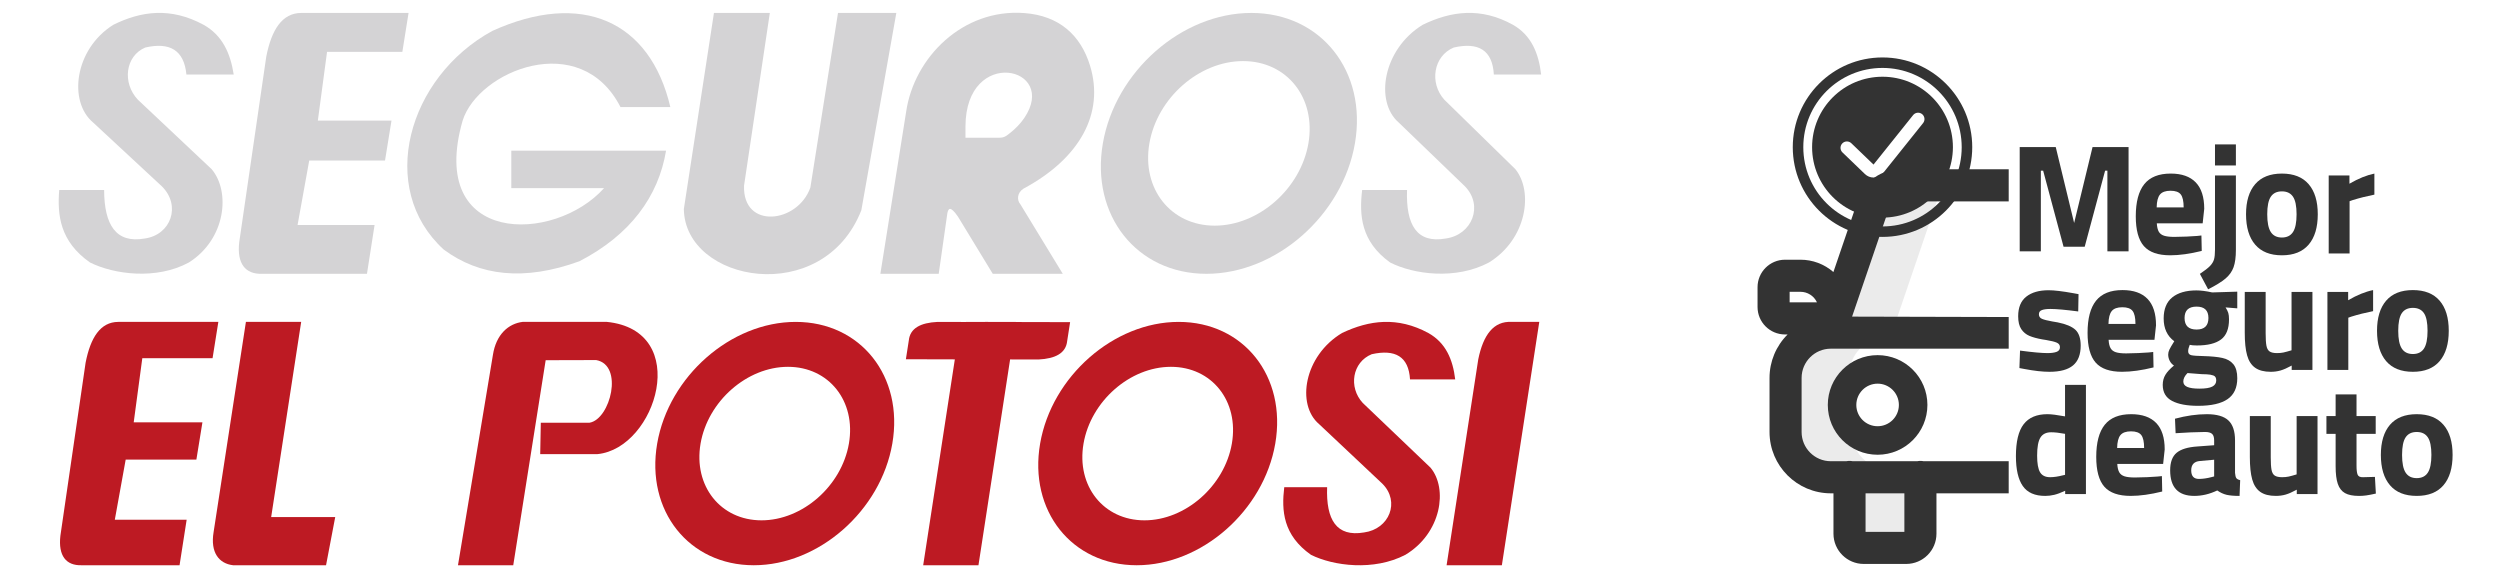 <?xml version="1.0" encoding="utf-8"?>
<!-- Generator: Adobe Illustrator 16.0.0, SVG Export Plug-In . SVG Version: 6.00 Build 0)  -->
<!DOCTYPE svg PUBLIC "-//W3C//DTD SVG 1.1//EN" "http://www.w3.org/Graphics/SVG/1.1/DTD/svg11.dtd">
<svg version="1.1" id="Capa_1" xmlns="http://www.w3.org/2000/svg" xmlns:xlink="http://www.w3.org/1999/xlink" x="0px" y="0px"
	 width="766.5px" height="174.5px" viewBox="0 0 766.5 174.5" enable-background="new 0 0 766.5 174.5" xml:space="preserve">
<g id="blanco_2_">
	<g>
		<g>
			<path fill="#333333" d="M652.617,45.083v31.979h-6.49V52.325h-0.702L639.17,75.65h-6.484l-6.255-23.325h-0.705v24.736h-6.486
				V45.083h11.051l5.641,23.276l5.644-23.276H652.617z"/>
		</g>
	</g>
	<path fill="#333333" d="M620.685,113.134l-1.532-0.287l0.189-5.355c3.854,0.512,6.661,0.766,8.417,0.766
		c1.179,0,2.108-0.127,2.798-0.383c0.685-0.256,1.022-0.733,1.022-1.435c0-0.638-0.326-1.101-0.979-1.386
		c-0.655-0.287-1.748-0.557-3.276-0.813c-0.572-0.063-0.971-0.128-1.193-0.191c-1.593-0.287-2.9-0.646-3.918-1.073
		c-1.022-0.433-1.851-1.116-2.487-2.058c-0.638-0.943-0.956-2.257-0.956-3.947c0-2.709,0.828-4.717,2.488-6.023
		c1.654-1.307,3.935-1.963,6.836-1.963c1.723,0,4.255,0.305,7.605,0.908l1.579,0.289l-0.096,5.307
		c-3.858-0.507-6.713-0.765-8.563-0.765c-1.087,0-1.938,0.11-2.558,0.337c-0.622,0.223-0.933,0.654-0.933,1.292
		c0,0.666,0.315,1.14,0.953,1.409c0.64,0.27,1.676,0.537,3.112,0.789l1.67,0.285c2.549,0.511,4.368,1.269,5.45,2.271
		c1.083,1.003,1.627,2.625,1.627,4.854c0,2.742-0.783,4.765-2.345,6.072c-1.564,1.307-3.97,1.961-7.221,1.961
		C626.276,113.995,623.71,113.71,620.685,113.134z"/>
	<path fill="#333333" d="M642.532,111.175c-1.657-1.881-2.485-4.926-2.485-9.133c0-4.397,0.866-7.683,2.605-9.851
		c1.737-2.168,4.437-3.253,8.104-3.253c3.381,0,5.938,0.9,7.676,2.699c1.738,1.803,2.604,4.506,2.604,8.104l-0.478,4.446h-14.058
		c0.061,1.117,0.261,1.972,0.599,2.559c0.333,0.592,0.877,1.004,1.623,1.244c0.75,0.238,1.794,0.358,3.134,0.358
		c1.053,0,2.313-0.032,3.778-0.101c1.465-0.061,2.531-0.125,3.202-0.188l1.34-0.145l0.098,4.733c-3.603,0.894-6.821,1.34-9.659,1.34
		C646.884,113.995,644.19,113.057,642.532,111.175z M654.731,99.315c0-1.912-0.301-3.243-0.888-3.992
		c-0.59-0.747-1.634-1.122-3.131-1.122c-1.532,0-2.616,0.388-3.252,1.17c-0.639,0.781-0.978,2.097-1.003,3.944H654.731z"/>
	<path fill="#333333" d="M665.939,122.912c-1.896-1.003-2.845-2.636-2.845-4.901c0-1.18,0.279-2.226,0.837-3.129
		c0.557-0.91,1.424-1.844,2.605-2.799c-0.575-0.382-1.014-0.875-1.315-1.48s-0.453-1.243-0.453-1.914
		c0-0.477,0.119-0.973,0.358-1.48c0.239-0.511,0.739-1.371,1.505-2.582c-2.168-1.593-3.253-3.92-3.253-6.981
		c0-2.899,0.887-5.06,2.652-6.479c1.771-1.42,4.236-2.127,7.391-2.127c1.342,0,2.95,0.207,4.834,0.62l7.692-0.237v5.117
		l-3.587-0.289c0.415,0.67,0.695,1.241,0.837,1.721c0.145,0.479,0.217,1.132,0.217,1.959c0,2.871-0.813,4.92-2.438,6.146
		c-1.627,1.229-4.098,1.842-7.408,1.842c-0.958,0-1.69-0.063-2.199-0.19c-0.319,0.765-0.479,1.42-0.479,1.96
		c0,0.67,0.326,1.074,0.983,1.219c0.653,0.145,1.868,0.232,3.657,0.262c2.456,0.067,4.405,0.258,5.858,0.576
		c1.449,0.319,2.573,0.965,3.37,1.936c0.795,0.978,1.191,2.399,1.191,4.281c0,2.899-0.984,5.037-2.963,6.405
		c-1.979,1.371-5.002,2.058-9.088,2.058C670.489,124.421,667.835,123.917,665.939,122.912z M678.276,118.536
		c0.813-0.416,1.223-1.049,1.223-1.91c0-0.797-0.298-1.302-0.887-1.507c-0.588-0.21-1.273-0.327-2.058-0.356
		c-0.783-0.032-1.3-0.049-1.552-0.049l-4.308-0.336c-0.859,0.861-1.291,1.722-1.291,2.582c0,0.768,0.409,1.322,1.224,1.672
		c0.813,0.352,2.049,0.526,3.705,0.526C676.148,119.159,677.462,118.952,678.276,118.536z M677.105,97.497
		c0-2.322-1.211-3.488-3.633-3.488c-2.459,0-3.685,1.166-3.685,3.488c0,2.361,1.226,3.54,3.685,3.54
		C675.894,101.037,677.105,99.858,677.105,97.497z"/>
	<path fill="#333333" d="M691.426,112.751c-1.166-0.824-1.99-2.104-2.467-3.822c-0.478-1.723-0.716-4.02-0.716-6.887V89.513h6.405
		v12.625c0,1.723,0.079,3.005,0.239,3.85c0.158,0.846,0.483,1.432,0.979,1.77c0.496,0.334,1.255,0.502,2.271,0.502
		c0.732,0,1.396-0.061,1.982-0.188c0.593-0.129,1.415-0.354,2.467-0.672V89.516h6.405v23.907h-6.36v-1.338
		c-1.338,0.733-2.479,1.232-3.419,1.504c-0.943,0.271-1.938,0.406-2.991,0.406C694.192,113.995,692.589,113.581,691.426,112.751z"/>
	<path fill="#333333" d="M713.588,89.513h6.357v2.535c2.74-1.596,5.292-2.629,7.65-3.108v6.456
		c-2.393,0.479-4.606,1.033-6.646,1.672l-0.957,0.335v16.021h-6.402L713.588,89.513L713.588,89.513z"/>
	<path fill="#333333" d="M731.589,110.72c-1.863-2.185-2.795-5.283-2.795-9.299c0-3.986,0.933-7.062,2.795-9.229
		c1.866-2.168,4.599-3.253,8.199-3.253c3.604,0,6.337,1.085,8.204,3.253c1.865,2.168,2.796,5.242,2.796,9.229
		c0,4.016-0.934,7.116-2.796,9.299c-1.867,2.185-4.6,3.274-8.204,3.274C736.189,113.995,733.456,112.904,731.589,110.72z
		 M743.186,106.87c0.732-1.115,1.1-2.932,1.1-5.447c0-2.52-0.367-4.32-1.1-5.406c-0.734-1.081-1.866-1.624-3.396-1.624
		c-1.526,0-2.66,0.543-3.393,1.624c-0.733,1.086-1.099,2.888-1.099,5.406c0,2.517,0.364,4.332,1.099,5.447
		c0.734,1.118,1.865,1.674,3.393,1.674C741.322,108.544,742.45,107.988,743.186,106.87z"/>
	<path fill="#333333" d="M620.185,149.009c-1.405-2.026-2.104-5.077-2.104-9.158c0-4.463,0.787-7.723,2.365-9.775
		c1.579-2.058,4.011-3.086,7.289-3.086c1.185,0,2.981,0.227,5.405,0.672v-9.658h6.406v33.471h-6.363v-1.004
		c-1.304,0.604-2.423,1.02-3.347,1.242c-0.926,0.223-1.85,0.334-2.774,0.334C623.882,152.046,621.589,151.035,620.185,149.009z
		 M632.473,145.734l0.671-0.144v-12.576c-1.69-0.316-3.109-0.478-4.258-0.478c-1.529,0-2.63,0.543-3.298,1.628
		c-0.671,1.081-1.004,2.932-1.004,5.545c0,2.39,0.302,4.088,0.904,5.092c0.607,1.004,1.628,1.507,3.063,1.507
		C629.698,146.309,631.008,146.115,632.473,145.734z"/>
	<path fill="#333333" d="M645.194,149.225c-1.659-1.88-2.487-4.925-2.487-9.134c0-4.396,0.868-7.684,2.606-9.851
		c1.737-2.168,4.438-3.253,8.105-3.253c3.379,0,5.935,0.903,7.674,2.702c1.737,1.804,2.604,4.505,2.604,8.106l-0.478,4.444h-14.059
		c0.064,1.116,0.265,1.97,0.6,2.558c0.334,0.588,0.877,1.004,1.626,1.244c0.746,0.236,1.794,0.356,3.137,0.356
		c1.05,0,2.307-0.03,3.774-0.097c1.465-0.066,2.534-0.129,3.198-0.192l1.345-0.14l0.096,4.732c-3.603,0.893-6.822,1.34-9.657,1.34
		C649.547,152.046,646.85,151.106,645.194,149.225z M657.388,137.366c0-1.913-0.296-3.242-0.888-3.994
		c-0.59-0.746-1.632-1.123-3.132-1.123c-1.529,0-2.613,0.389-3.251,1.17c-0.64,0.784-0.973,2.102-1.005,3.947H657.388
		L657.388,137.366z"/>
	<path fill="#333333" d="M665.371,144.206c0-2.49,0.659-4.281,1.983-5.382c1.323-1.101,3.451-1.745,6.383-1.938l5.119-0.381v-1.482
		c0-0.954-0.217-1.626-0.645-2.008c-0.432-0.383-1.156-0.573-2.179-0.573c-1.053,0-2.503,0.041-4.353,0.119
		c-1.85,0.079-3.393,0.168-4.636,0.262l-0.192-4.446c3.444-0.925,6.696-1.388,9.755-1.388c3.061,0,5.268,0.64,6.622,1.915
		c1.351,1.273,2.031,3.313,2.031,6.119v9.945c0.062,0.797,0.2,1.341,0.403,1.627c0.213,0.285,0.599,0.496,1.176,0.621l-0.189,4.83
		c-1.658,0-2.974-0.111-3.947-0.332c-0.975-0.227-1.938-0.672-2.892-1.342c-2.327,1.115-4.675,1.672-7.03,1.672
		C667.84,152.046,665.371,149.433,665.371,144.206z M678.139,146.261l0.718-0.191v-5.118l-4.354,0.386
		c-1.786,0.157-2.677,1.112-2.677,2.869c0,1.752,0.781,2.629,2.345,2.629C675.38,146.835,676.702,146.644,678.139,146.261z"/>
	<path fill="#333333" d="M692.985,150.802c-1.162-0.826-1.984-2.104-2.465-3.824c-0.479-1.723-0.716-4.018-0.716-6.887v-12.526
		h6.408v12.625c0,1.723,0.077,3.006,0.237,3.851c0.159,0.846,0.485,1.432,0.979,1.77c0.498,0.334,1.255,0.5,2.271,0.5
		c0.733,0,1.394-0.063,1.983-0.188c0.591-0.129,1.415-0.351,2.466-0.67v-17.884h6.404v23.907h-6.358v-1.341
		c-1.339,0.734-2.479,1.234-3.42,1.506c-0.943,0.27-1.937,0.404-2.989,0.404C695.747,152.046,694.149,151.63,692.985,150.802z"/>
	<path fill="#333333" d="M718.973,151.186c-1.022-0.575-1.755-1.515-2.199-2.82c-0.448-1.308-0.672-3.112-0.672-5.405v-9.944h-2.82
		v-5.45h2.82v-6.645h6.408v6.645h5.881v5.45h-5.881v9.805c0,1.241,0.111,2.146,0.334,2.701c0.224,0.558,0.784,0.821,1.675,0.788
		l3.633-0.096l0.288,5.114c-1.273,0.289-2.271,0.479-2.992,0.575c-0.716,0.1-1.441,0.143-2.175,0.143
		C721.427,152.046,719.99,151.759,718.973,151.186z"/>
	<path fill="#333333" d="M732.766,148.769c-1.863-2.184-2.794-5.28-2.794-9.299c0-3.984,0.934-7.061,2.794-9.229
		c1.867-2.168,4.599-3.253,8.203-3.253s6.336,1.085,8.202,3.253c1.867,2.168,2.796,5.243,2.796,9.229
		c0,4.019-0.933,7.117-2.796,9.299c-1.866,2.188-4.598,3.273-8.202,3.273C737.365,152.046,734.631,150.956,732.766,148.769z
		 M744.361,144.923c0.735-1.115,1.105-2.933,1.105-5.451c0-2.518-0.37-4.318-1.105-5.402c-0.732-1.084-1.86-1.626-3.392-1.626
		c-1.527,0-2.666,0.542-3.393,1.626c-0.735,1.084-1.102,2.887-1.102,5.402c0,2.52,0.365,4.336,1.102,5.451
		c0.731,1.114,1.865,1.672,3.393,1.672C742.498,146.595,743.628,146.037,744.361,144.923z"/>
	<g opacity="0.1">
		<g>
			<g>
				<defs>
					<rect id="SVGID_1_" x="547.457" y="56.817" width="49.759" height="111.166"/>
				</defs>
				<clipPath id="SVGID_2_">
					<use xlink:href="#SVGID_1_"  overflow="visible"/>
				</clipPath>
				<path clip-path="url(#SVGID_2_)" fill="#333333" d="M567.137,114.214v16.604c0,7.66,6.209,13.87,13.87,13.87h5.732v17.293
					c0,1.343,0.616,2.609,1.673,3.431c-0.703,1.564-2.254,2.57-3.966,2.57h-13.03c-2.405,0-4.354-1.95-4.354-4.358v-17.297h-5.734
					c-7.66,0-13.87-6.209-13.87-13.867v-16.606c0-7.661,6.21-13.869,13.87-13.869h-0.348l13.503-39.572
					c1.292-3.368,4.526-5.595,8.135-5.595h14.599c-1.381,0.99-2.445,2.366-3.056,3.955l-13.506,39.572
					C580.656,100.343,567.137,104.853,567.137,114.214"/>
			</g>
		</g>
	</g>
	<path fill="#333333" d="M575.681,139.425c-8.438,0.004-15.277-6.828-15.279-15.268c-0.002-8.434,6.833-15.271,15.269-15.273
		s15.274,6.838,15.274,15.271C590.937,132.585,584.11,139.415,575.681,139.425 M575.681,117.63
		c-3.604-0.004-6.531,2.916-6.533,6.521c-0.005,3.604,2.916,6.529,6.521,6.529c3.605,0.002,6.528-2.92,6.528-6.524
		C582.197,120.556,579.28,117.636,575.681,117.63"/>
	<path fill="#333333" d="M582.617,61.74h33.252V51.9h-5.752h-27.523c-5.63,0.034-10.666,3.501-12.703,8.75
		c-0.021,0.056-0.043,0.116-0.063,0.174l-7.706,22.583c-2.799-2.438-6.385-3.781-10.098-3.779h-4.74
		c-4.648,0.004-8.414,3.771-8.419,8.418v6.082c0.005,4.646,3.771,8.412,8.419,8.418h0.795c-3.549,3.521-5.543,8.313-5.541,13.312
		v16.603c0.015,10.375,8.417,18.777,18.79,18.793h0.814v12.373c0.005,5.121,4.154,9.271,9.273,9.277h13.03
		c5.12-0.006,9.271-4.154,9.274-9.277v-12.377h22.147v-9.84h-26.094c-0.644-0.131-1.307-0.131-1.952,0h-19.786
		c-0.645-0.131-1.31-0.131-1.955,0h-4.755c-4.94-0.004-8.943-4.009-8.951-8.949v-16.604c0.008-4.941,4.011-8.944,8.951-8.952h54.542
		v-9.706l-48.017-0.125L579.1,64.111C579.688,62.682,581.076,61.749,582.617,61.74 M571.982,151.246h11.899v11.816h-11.899V151.246z
		 M548.702,92.703v-3.237h3.319c2.177,0,4.152,1.266,5.063,3.237H548.702z"/>
	<path fill="#333333" d="M577.176,23.525c-11.922,0-21.587,9.671-21.587,21.601c0,11.928,9.665,21.599,21.587,21.599
		c11.918-0.015,21.572-9.677,21.586-21.599C598.762,33.196,589.098,23.525,577.176,23.525 M589.616,37.74l-12.273,15.339
		c-0.024,0.028-0.048,0.057-0.069,0.084c-0.693,0.774-1.647,1.223-2.686,1.264c-0.052,0.002-0.104,0.004-0.158,0.004
		c-0.979,0-1.904-0.369-2.619-1.049c-0.002-0.002-0.005-0.004-0.009-0.008l-6.898-6.637c-0.78-0.75-0.804-1.988-0.054-2.768
		c0.748-0.78,1.989-0.805,2.77-0.055l6.806,6.545l12.137-15.168c0.677-0.844,1.907-0.98,2.754-0.306
		C590.156,35.665,590.294,36.896,589.616,37.74"/>
	<path fill="#333333" d="M577.176,17.613c-15.194,0-27.512,12.318-27.512,27.513c0,15.193,12.316,27.51,27.512,27.51
		c15.194,0,27.512-12.316,27.512-27.51C604.688,29.932,592.37,17.613,577.176,17.613 M577.176,69.425
		c-13.411,0-24.283-10.879-24.283-24.299s10.872-24.299,24.283-24.299c13.406,0.014,24.27,10.885,24.283,24.299
		C601.459,58.546,590.589,69.425,577.176,69.425"/>
</g>
<path fill="#333333" d="M657.316,75.454c-1.657-1.88-2.486-4.924-2.486-9.132c0-4.399,0.868-7.683,2.604-9.853
	c1.737-2.166,4.439-3.25,8.104-3.25c3.378,0,5.937,0.9,7.675,2.701c1.737,1.801,2.605,4.504,2.605,8.106l-0.479,4.444h-14.06
	c0.063,1.117,0.267,1.97,0.6,2.562c0.335,0.591,0.877,1.001,1.626,1.242c0.749,0.237,1.794,0.358,3.132,0.358
	c1.055,0,2.312-0.03,3.776-0.096c1.466-0.063,2.537-0.129,3.204-0.191l1.34-0.145l0.098,4.734c-3.603,0.89-6.821,1.339-9.66,1.339
	C661.668,78.276,658.97,77.337,657.316,75.454z M669.508,63.595c0-1.912-0.298-3.242-0.888-3.991
	c-0.589-0.749-1.633-1.122-3.132-1.122c-1.525,0-2.611,0.39-3.249,1.17c-0.641,0.781-0.975,2.098-1.005,3.943H669.508z"/>
<path fill="#333333" d="M674.482,83.966c1.432-0.957,2.464-1.754,3.085-2.391s1.032-1.309,1.244-2.007
	c0.206-0.703,0.307-1.709,0.307-3.015v-22.76h6.408v22.808c0,2.231-0.238,4.009-0.716,5.334c-0.479,1.319-1.302,2.478-2.467,3.465
	c-1.16,0.987-2.941,2.088-5.329,3.299L674.482,83.966z M679.117,44.279h6.408v6.456h-6.408V44.279z"/>
<path fill="#333333" d="M691.432,75.001c-1.868-2.182-2.798-5.281-2.798-9.302c0-3.983,0.932-7.06,2.798-9.229
	c1.865-2.166,4.596-3.25,8.199-3.25c3.603,0,6.336,1.084,8.201,3.25c1.867,2.17,2.797,5.244,2.797,9.229
	c0,4.019-0.932,7.12-2.797,9.302c-1.865,2.184-4.597,3.274-8.201,3.274C696.028,78.276,693.296,77.184,691.432,75.001z
	 M703.027,71.152c0.734-1.116,1.103-2.935,1.103-5.451s-0.367-4.319-1.103-5.403s-1.868-1.625-3.396-1.625
	c-1.526,0-2.66,0.541-3.393,1.625c-0.734,1.086-1.102,2.887-1.102,5.403s0.366,4.335,1.102,5.451
	c0.734,1.115,1.866,1.673,3.393,1.673C701.16,72.825,702.291,72.268,703.027,71.152z"/>
<path fill="#333333" d="M713.974,53.796h6.364v2.532c2.739-1.592,5.293-2.629,7.646-3.108v6.457
	c-2.388,0.478-4.604,1.033-6.644,1.672l-0.957,0.335v16.02h-6.403V53.796H713.974L713.974,53.796z"/>
<g>
	<path fill="#BD1A23" d="M185.943,98.677h-24.124h-1.485c-4.456,0.512-8.247,3.875-9.21,10.162l-10.708,64.462h16.947l9.94-62.862
		l15.486-0.042c8.514,1.528,4.364,18.153-2.041,19.211h-14.937l-0.181,9.625h17.551C201.261,137.485,212.322,101.258,185.943,98.677
		z"/>
	<path fill="#BD1A23" d="M92.344,98.677H75.4l-9.91,64.461c-1.048,6.288,1.666,9.655,5.959,10.163h1.484h27.031l2.813-14.768H83.14
		L92.344,98.677z"/>
	<path fill="#BD1A23" d="M65.171,109.829l1.774-11.135H36.256c-5.474,0.025-8.504,4.801-10.013,12.525l-7.728,53.046
		c-0.704,6.165,1.767,9.176,6.5,9.038H55.05l2.177-13.955H35.201l3.334-18.438h21.676l1.852-11.422H40.996l2.635-19.659H65.171
		L65.171,109.829z"/>
	<path fill="#BD1A23" d="M243.968,98.694c-19.903,0-38.928,16.707-42.478,37.308c-3.551,20.598,9.715,37.302,29.618,37.302
		c19.903,0,38.929-16.704,42.478-37.302C277.136,115.4,263.872,98.694,243.968,98.694z M260.277,136.002
		c-2.239,12.991-14.239,23.531-26.798,23.531c-12.556,0-20.926-10.54-18.687-23.531c2.24-12.999,14.24-23.535,26.798-23.535
		C254.15,112.467,262.518,123.003,260.277,136.002z"/>
	<path fill="#BD1A23" d="M417.819,123.538c-4.453-4.808-3.2-12.521,2.754-14.938c7.202-1.607,11.328,0.7,11.739,7.731h13.854
		c-0.723-6.114-2.896-11.248-8.247-14.234c-9.422-5.092-18.103-3.958-26.446,0c-11.661,6.982-14.096,21.959-7.041,27.939
		l19.411,18.276c5.499,5.504,2.141,13.897-5.632,14.938c-8.453,1.445-11.674-3.895-11.313-13.883h-13.146
		c-0.877,7.199-0.367,14.719,8.19,20.739c6.854,3.412,19.238,5.053,28.951,0c11.083-6.666,13.065-20.286,7.715-26.709
		L417.819,123.538z"/>
	<path fill="#BD1A23" d="M327.203,104.516l0.892-5.745l-16.635-0.04l0.004-0.036h-8.493c-0.435-0.025-0.852-0.021-1.26,0.014
		l-5.526-0.014l-0.001,0.024l-8.721-0.024c-5.206,0.249-8.451,1.93-8.826,5.707l-0.894,5.743l15.009,0.038l-9.704,63.118h16.947
		l9.702-63.1l8.681,0.022C323.582,109.97,326.828,108.29,327.203,104.516z"/>
	<path fill="#BD1A23" d="M463.452,98.694c-5.532-0.3-8.685,4.003-10.215,11.459l-9.711,63.15h16.944l11.472-74.609H463.452z"/>
	<path fill="#BD1A23" d="M361.38,98.694c-19.903,0-38.928,16.707-42.479,37.308c-3.551,20.598,9.715,37.302,29.617,37.302
		c19.907,0,38.93-16.704,42.48-37.302C394.551,115.4,381.286,98.694,361.38,98.694z M377.692,136.002
		c-2.238,12.991-14.239,23.531-26.798,23.531c-12.558,0-20.924-10.54-18.685-23.531c2.24-12.999,14.242-23.535,26.797-23.535
		C371.565,112.467,379.932,123.003,377.692,136.002z"/>
</g>
<g>
	<path fill="#D4D3D5" d="M190.246,32.836h15.282c-6.228-26.551-27.252-35.754-54.605-23.348
		c-25.928,14.191-35.454,48.256-14.875,67.031c10.953,8.11,24.635,9.754,41.612,3.577c15.574-8.061,24.203-19.828,26.55-33.893
		h-19.018h-11.486h-16.945v11.485h28.431c-15.284,17.065-54.312,17.618-43.363-20.667C146.588,21.712,177.954,8.8,190.246,32.836z"
		/>
	<path fill="#D4D3D5" d="M256.931,3.967l-8.473,53.535c-3.871,10.974-20.779,12.944-20.336-0.566l7.908-52.969h-17.132
		l-9.229,60.124c0.295,22.525,42.671,30.299,54.417,0.377l10.729-60.501H256.931z"/>
	<path fill="#D4D3D5" d="M123.36,15.904l1.904-11.936h-32.9c-5.87,0.024-9.115,5.147-10.732,13.428L73.346,74.26
		c-0.755,6.607,1.894,9.839,6.966,9.692h32.199l2.334-14.962H91.234l3.575-19.765h23.237l1.984-12.243H97.448l2.824-21.076
		L123.36,15.904L123.36,15.904z"/>
	<path fill="#D4D3D5" d="M44.537,14.572c7.477-1.72,11.894,0.753,12.617,8.287h14.503c-1.013-6.552-3.5-12.055-9.232-15.253
		c-10.075-5.457-19.117-4.242-27.689,0c-11.921,7.484-13.842,23.532-6.204,29.94l21.089,19.581
		c5.982,5.899,2.818,14.891-5.271,16.006c-8.793,1.554-12.391-4.174-12.427-14.877H18.156c-0.619,7.712,0.228,15.771,9.436,22.219
		c7.32,3.664,20.36,5.419,30.316,0c11.327-7.14,12.834-21.732,6.965-28.62L42.278,30.575C37.418,25.427,38.405,17.16,44.537,14.572z
		"/>
	<path fill="#D4D3D5" d="M442.838,30.577c-4.66-5.149-3.351-13.414,2.879-16.005c7.549-1.72,11.867,0.753,12.298,8.287h14.501
		c-0.757-6.552-3.032-12.054-8.636-15.253c-9.863-5.457-18.952-4.242-27.689,0c-12.212,7.484-14.756,23.532-7.369,29.94
		l20.323,19.581c5.753,5.899,2.238,14.891-5.899,16.005c-8.851,1.557-12.222-4.17-11.847-14.875h-13.766
		c-0.918,7.713-0.385,15.771,8.571,22.219c7.176,3.663,20.146,5.419,30.316,0c11.606-7.141,13.682-21.732,8.078-28.622
		L442.838,30.577z"/>
	<path fill="#D4D3D5" d="M383.669,3.967c-21.337,0-41.728,17.909-45.534,39.992c-3.808,22.082,10.415,39.99,31.749,39.99
		c21.339,0,41.73-17.908,45.538-39.99C419.224,21.876,405.008,3.967,383.669,3.967z M401.158,43.959
		c-2.403,13.931-15.268,25.228-28.729,25.228c-13.46,0-22.429-11.298-20.028-25.228c2.401-13.933,15.264-25.23,28.726-25.23
		C394.589,18.729,403.557,30.025,401.158,43.959z"/>
	<path fill="#D4D3D5" d="M314.064,4.004c-18.888-1.426-33.801,13.628-36.232,30.218l-7.911,49.727h17.888l2.649-18.574
		c0.311-1.492,0.882-2.368,3.249,1.043l10.672,17.531h21.466l-12.992-21.308c-1.126-1.278-1.04-3.521,0.941-4.799
		c17.274-9.259,24.893-23.079,20.411-37.713C331.327,10.742,324.725,4.807,314.064,4.004z M314.025,36.206
		c-1.182,1.739-2.713,3.271-4.236,4.482c-1.171,0.932-1.819,1.532-3.295,1.532h-7.042h-3.438v-3.474
		C296.076,14.077,324.763,20.407,314.025,36.206z"/>
</g>
</svg>
